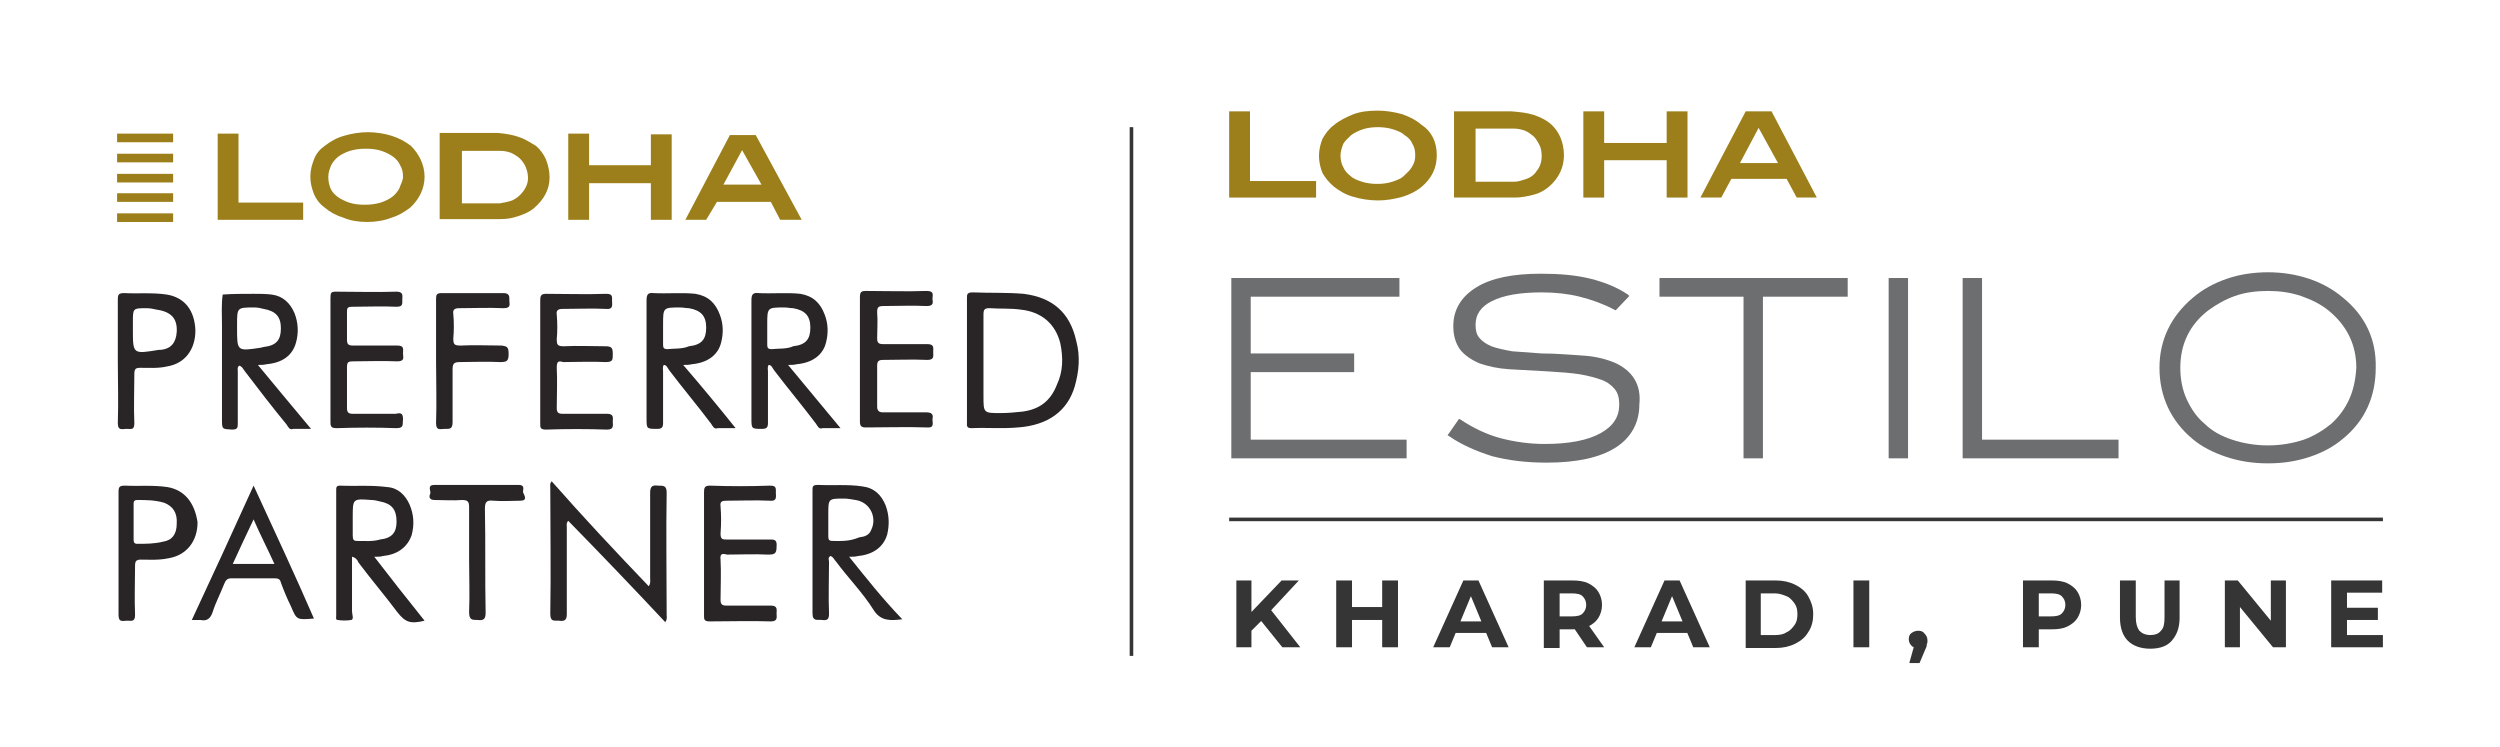 <?xml version="1.0" encoding="utf-8"?>
<!-- Generator: Adobe Illustrator 25.4.1, SVG Export Plug-In . SVG Version: 6.00 Build 0)  -->
<svg version="1.1" id="Layer_1" xmlns="http://www.w3.org/2000/svg" xmlns:xlink="http://www.w3.org/1999/xlink" x="0px" y="0px"
	 viewBox="0 0 348 104" style="enable-background:new 0 0 348 104;" xml:space="preserve">
<style type="text/css">
	.st0{fill:none;stroke:#353535;stroke-width:0.5;stroke-miterlimit:10;}
	.st1{fill:#9C7F1A;}
	.st2{fill:#6D6E70;}
	.st3{fill:#292526;}
	.st4{fill-rule:evenodd;clip-rule:evenodd;fill:#9C7F1A;}
	.st5{fill:#353535;}
</style>
<g>
	<line class="st0" x1="157.5" y1="17.7" x2="157.5" y2="91.3"/>
	<g>
		<path class="st1" d="M171.1,27.5v-12h2.9v9.7h9.2v2.3H171.1L171.1,27.5z"/>
		<path class="st1" d="M200,21.6c0,1.8-0.7,3.2-2.1,4.4c-0.7,0.6-1.7,1.1-2.7,1.4c-1.1,0.3-2.2,0.5-3.4,0.5s-2.4-0.2-3.4-0.5
			c-1.1-0.3-1.9-0.8-2.7-1.4c-0.7-0.6-1.2-1.2-1.6-1.9c-0.3-0.7-0.5-1.6-0.5-2.4s0.2-1.7,0.5-2.4c0.4-0.7,0.9-1.4,1.6-1.9
			c0.7-0.6,1.7-1.1,2.7-1.5c1.1-0.4,2.2-0.5,3.4-0.5s2.3,0.2,3.4,0.5c1.1,0.4,1.9,0.8,2.7,1.5C199.3,18.3,200,19.8,200,21.6z
			 M197,21.6c0-0.6-0.1-1.1-0.4-1.6c-0.2-0.5-0.6-0.9-1.1-1.2c-0.4-0.4-1-0.6-1.6-0.8c-0.6-0.2-1.4-0.3-2.1-0.3
			c-0.8,0-1.5,0.1-2.1,0.3c-0.6,0.2-1.2,0.5-1.6,0.8c-0.4,0.4-0.8,0.7-1.1,1.2c-0.2,0.5-0.4,1.1-0.4,1.6c0,0.6,0.1,1.2,0.4,1.7
			c0.2,0.5,0.6,0.9,1,1.2c0.4,0.4,1,0.6,1.6,0.8c0.6,0.2,1.4,0.3,2.1,0.3c0.8,0,1.5-0.1,2.1-0.3c0.6-0.2,1.2-0.4,1.6-0.8
			c0.4-0.4,0.8-0.7,1.1-1.2C196.9,22.7,197,22.2,197,21.6z"/>
		<path class="st1" d="M213.5,16c0.9,0.3,1.7,0.7,2.3,1.2s1.1,1.2,1.4,1.9c0.3,0.7,0.5,1.6,0.5,2.5c0,1.7-0.7,3.2-2.1,4.4
			c-0.6,0.5-1.3,0.9-2.1,1.1s-1.7,0.4-2.6,0.4h-8.5v-12h8C211.6,15.6,212.6,15.7,213.5,16z M212.5,24.9c0.6-0.2,1.1-0.6,1.4-1.1
			c0.5-0.6,0.7-1.3,0.7-2.1c0-0.6-0.1-1.1-0.3-1.5s-0.5-0.9-0.8-1.2c-0.4-0.3-0.7-0.6-1.2-0.8c-0.5-0.2-1.1-0.3-1.6-0.3h-5.3v7.4
			h5.4C211.3,25.3,211.9,25.1,212.5,24.9z"/>
		<path class="st1" d="M232,27.5v-5.2h-8.7v5.2h-2.9v-12h2.9v4.4h8.7v-4.4h2.9v12H232z"/>
		<path class="st1" d="M250.1,27.5l-1.4-2.6H241l-1.4,2.6h-2.9l6.3-12h3.6l6.3,12H250.1z M244.8,17.8l-2.6,4.9h5.3L244.8,17.8z"/>
	</g>
	<path class="st2" d="M224.8,50.5c-1.2-0.5-2.7-0.9-4.4-1s-3.6-0.3-5.8-0.3c-1.5-0.1-2.9-0.2-4.1-0.3c-1.1-0.2-2.1-0.4-2.9-0.7
		c-0.7-0.3-1.3-0.7-1.7-1.2s-0.5-1.1-0.5-1.8c0-1.4,0.7-2.5,2.3-3.3s3.9-1.2,6.9-1.2c1.9,0,3.7,0.2,5.3,0.6c1.6,0.4,3.3,1,4.8,1.8
		l0.2,0.1l1.9-2l-0.2-0.2c-1.5-1-3.2-1.7-5.2-2.2s-4.3-0.7-6.9-0.7c-3.9,0-6.9,0.6-9,1.9c-2.1,1.3-3.2,3.1-3.2,5.4
		c0,1.3,0.3,2.3,0.9,3.2c0.6,0.8,1.6,1.5,2.8,2c1.2,0.4,2.5,0.7,4.1,0.8s3.4,0.2,5.4,0.3c1.7,0.1,3.1,0.2,4.4,0.4
		c1.2,0.2,2.3,0.5,3.1,0.8s1.4,0.8,1.8,1.3c0.4,0.5,0.6,1.2,0.6,2.1c0,1.7-0.8,3-2.6,4s-4.4,1.5-7.8,1.5c-2.1,0-4.2-0.3-6.1-0.8
		c-1.9-0.5-3.8-1.4-5.6-2.6l-0.2-0.1l-1.6,2.3l0.2,0.1c1.7,1.2,3.8,2.1,6,2.8c2.3,0.6,4.8,0.9,7.6,0.9c4.2,0,7.4-0.7,9.6-2.1
		c2.2-1.4,3.3-3.5,3.3-6C228.5,53.5,227.2,51.6,224.8,50.5z"/>
	<polygon class="st2" points="174.1,51.8 188.5,51.8 188.5,49.2 174.1,49.2 174.1,41.3 194.8,41.3 194.8,38.7 171.4,38.7 
		171.4,63.8 195.8,63.8 195.8,61.2 174.1,61.2 	"/>
	<polygon class="st2" points="230.9,41.3 242.7,41.3 242.7,63.8 245.4,63.8 245.4,41.3 257.2,41.3 257.2,38.7 231,38.7 231,41.3 	
		"/>
	<rect x="262.9" y="38.7" class="st2" width="2.7" height="25.1"/>
	<polygon class="st2" points="275.9,38.7 273.2,38.7 273.2,63.8 294.9,63.8 294.9,61.2 275.9,61.2 	"/>
	<g>
		<path class="st2" d="M326.1,41.4c-1.3-1.1-2.9-2-4.7-2.6c-1.8-0.6-3.7-0.9-5.7-0.9s-4,0.3-5.7,0.9c-1.8,0.6-3.4,1.5-4.7,2.6
			c-3.1,2.6-4.7,5.9-4.7,9.8c0,4,1.6,7.4,4.6,9.9c1.3,1.1,2.9,1.9,4.7,2.5c1.8,0.6,3.7,0.9,5.8,0.9s4-0.3,5.8-0.9
			c1.8-0.6,3.3-1.4,4.6-2.5c3.1-2.5,4.6-5.9,4.6-9.9C330.8,47.2,329.2,43.9,326.1,41.4z M327,55.6c-0.6,1.3-1.4,2.4-2.5,3.4
			c-1.1,0.9-2.4,1.7-3.8,2.2c-1.5,0.5-3.2,0.8-5,0.8s-3.5-0.3-5-0.8s-2.8-1.2-3.8-2.2c-1.1-0.9-1.9-2.1-2.5-3.4
			c-0.6-1.3-0.9-2.8-0.9-4.4c0-3.3,1.3-6,3.9-8c1.1-0.8,2.3-1.5,3.7-2c1.4-0.5,3-0.7,4.6-0.7s3.1,0.2,4.6,0.7c1.4,0.5,2.7,1.1,3.8,2
			c2.6,2.1,3.9,4.8,3.9,8C327.9,52.8,327.6,54.3,327,55.6z"/>
	</g>
	<line class="st0" x1="171.1" y1="72.3" x2="331.7" y2="72.3"/>
	<g>
		<g>
			<path class="st3" d="M149.8,47.4c-0.9-4-3.4-6-7.3-6.5c-2.4-0.2-4.7-0.1-7.1-0.2c-0.8,0-0.8,0.3-0.8,0.8c0,2.8,0,5.7,0,8.6v8.7
				c0,0.4-0.1,0.8,0.6,0.8c2.2-0.1,4.3,0.1,6.5-0.1c4.2-0.3,6.9-2.3,7.9-5.7C150.2,51.7,150.4,49.6,149.8,47.4z M147.1,53.6
				c-0.9,2.3-2.5,3.4-4.8,3.7c-1,0.1-2,0.2-3,0.2c-2.4,0-2.4,0-2.4-2.4c0-3.8,0-7.4,0-11.3c0-0.8,0.2-0.9,0.9-0.9
				c1.4,0.1,2.9,0,4.3,0.2c2.8,0.3,4.8,1.9,5.5,4.7C148,49.8,148,51.7,147.1,53.6z"/>
			<path class="st3" d="M109.7,50.8c0.5,0,0.8,0,1.2-0.1c2.2-0.2,3.7-1.3,4.1-3.1c0.3-1.2,0.3-2.5-0.2-3.8c-0.6-1.6-1.6-2.6-3.4-2.9
				c-1.8-0.2-3.9,0-5.8-0.1c-0.8-0.1-1,0.2-1,1c0,5.5,0,10.9,0,16.4c0,1.5,0,1.5,1.5,1.5c0.6,0,0.8-0.2,0.8-0.8c0-2.4,0-4.7,0-7.2
				c0-0.3-0.1-0.6,0.1-0.9c0.4,0,0.5,0.4,0.8,0.8c1.9,2.5,4,5,5.8,7.4c0.2,0.3,0.4,0.8,0.9,0.6c0.8,0,1.5,0,2.5,0
				C114.5,56.6,112.1,53.7,109.7,50.8z M107.4,48.6c-0.5,0-0.6-0.2-0.6-0.6c0-0.8,0-1.5,0-2.3v-0.5c0-2.4,0-2.4,2.4-2.4
				c0.4,0,0.8,0.1,1.2,0.1c1.7,0.3,2.4,1.1,2.4,2.7c0,1.6-0.6,2.4-2.4,2.6C109.6,48.6,108.4,48.5,107.4,48.6z"/>
			<path class="st3" d="M35.9,50.8c0.5,0,0.8,0,1.2-0.1c2.2-0.2,3.6-1.2,4.1-3c0.4-1.4,0.3-2.8-0.2-4.1c-0.6-1.4-1.6-2.4-3.2-2.6
				c-0.8-0.1-1.7-0.1-2.5-0.1c-1.4,0-2.9,0-4.3,0.1c-0.2,1.4-0.1,2.8-0.1,4.3c0,4.3,0,8.7,0,13c0,1.5,0,1.4,1.4,1.5
				c0.8,0,0.8-0.3,0.8-0.9c0-2.4,0-4.7,0-7.2c0-0.2-0.1-0.6,0.2-0.8c0.4,0.1,0.5,0.4,0.8,0.8c1.9,2.5,3.9,5.1,5.8,7.4
				c0.2,0.3,0.4,0.8,0.9,0.6c0.8,0,1.5,0,2.5,0C40.7,56.6,38.3,53.7,35.9,50.8z M33,45.7v-0.5c0-2.4,0-2.4,2.4-2.4
				c0.5,0,0.9,0.1,1.3,0.2c1.7,0.3,2.4,1.1,2.4,2.7c0,1.6-0.6,2.4-2.4,2.6c-0.1,0-0.3,0.1-0.4,0.1C33,48.9,33,48.9,33,45.7z"/>
			<path class="st3" d="M23.2,41c-2-0.3-4.1-0.1-5.9-0.2c-0.8,0-0.9,0.2-0.9,0.9c0,2.8,0,5.7,0,8.6c0,2.8,0.1,5.7,0,8.6
				c0,1.1,0.6,0.8,1.2,0.8c0.7,0,1.1,0.2,1.1-0.8c-0.1-2.3,0-4.5,0-6.8c0-0.8,0.2-0.9,0.9-0.9c1.2,0,2.4,0.1,3.7-0.2
				c2.4-0.4,3.9-2.3,3.9-5C27.1,43.2,25.7,41.4,23.2,41z M24.6,46.2c-0.1,1.5-0.8,2.4-2.3,2.5c-0.1,0-0.1,0-0.2,0
				c-3.6,0.6-3.6,0.6-3.6-2.8v-1.1c0-1.9,0-1.9,1.9-1.9c0.5,0,1,0.1,1.4,0.2C23.9,43.4,24.7,44.4,24.6,46.2z"/>
			<path class="st3" d="M56.1,58.4c-0.1,0.6,0.2,1.2-0.9,1.2c-2.7-0.1-5.5-0.1-8.3,0c-0.8,0-0.9-0.2-0.9-0.9c0-2.8,0-5.7,0-8.6
				c0-2.8,0-5.7,0-8.6c0-0.8,0.1-0.9,0.8-0.9c2.8,0,5.6,0.1,8.4,0c1,0,0.8,0.6,0.8,1.1c0,0.6,0.1,1-0.8,1c-2-0.1-4.1,0-6.1,0
				c-0.8,0-0.8,0.2-0.8,0.8c0,1.2,0,2.4,0,3.8c0,0.6,0.2,0.8,0.8,0.8c2.2,0,4.1,0,6.2,0c1,0,0.8,0.5,0.8,1.1c0,0.5,0.3,1.1-0.8,1.1
				c-2.2-0.1-4.1,0-6.2,0c-0.6,0-0.8,0.1-0.8,0.8c0,1.9,0,3.9,0,5.7c0,0.6,0.2,0.8,0.8,0.8c2,0,4.1,0,6,0
				C55.9,57.4,56.1,57.6,56.1,58.4z"/>
			<path class="st3" d="M95.1,50.8c0.5,0,0.8,0,1.2-0.1c2.2-0.2,3.7-1.3,4.1-3.1c0.3-1.2,0.3-2.5-0.2-3.8c-0.6-1.6-1.6-2.6-3.4-2.9
				c-1.8-0.2-3.9,0-5.8-0.1c-0.8-0.1-1,0.2-1,1c0,5.5,0,10.9,0,16.4c0,1.5,0,1.5,1.5,1.5c0.6,0,0.8-0.2,0.8-0.8c0-2.4,0-4.7,0-7.2
				c0-0.3-0.1-0.6,0.1-0.9c0.4,0,0.5,0.4,0.8,0.8c1.9,2.5,4,5,5.8,7.4c0.2,0.3,0.4,0.8,0.9,0.6c0.8,0,1.5,0,2.5,0
				C100,56.6,97.6,53.7,95.1,50.8z M92.9,48.6c-0.5,0-0.6-0.2-0.6-0.6c0-0.8,0-1.5,0-2.3v-0.5c0-2.4,0-2.4,2.4-2.4
				c0.4,0,0.8,0.1,1.2,0.1c1.7,0.3,2.4,1.1,2.4,2.7c0,1.6-0.6,2.4-2.4,2.6C95,48.6,93.8,48.5,92.9,48.6z"/>
			<path class="st3" d="M77.5,51.2c0.1,1.8,0,3.8,0,5.6c0,0.6,0.2,0.8,0.8,0.8c2.2,0,4.1,0,6.2,0c1,0,0.8,0.6,0.8,1.1
				c0,0.5,0.2,1.1-0.8,1.1c-2.8-0.1-5.7-0.1-8.5,0c-0.8,0-0.8-0.3-0.8-0.8c0-2.9,0-5.7,0-8.7c0-2.8,0-5.7,0-8.5
				c0-0.6,0.1-0.9,0.8-0.9c2.8,0,5.6,0.1,8.4,0c0.9,0,0.8,0.4,0.8,1c0,0.5,0.2,1.2-0.8,1.1c-2-0.1-4.1,0-6.1,0
				c-0.6,0-0.9,0.2-0.8,0.8c0.1,1.1,0.1,2.4,0,3.4c0,0.8,0.1,1,1,1c1.9-0.1,3.9,0,5.8,0c0.9,0,1,0.3,1,1.1c0,0.8,0,1.1-1,1.1
				c-1.9-0.1-4,0-5.9,0C77.7,50.2,77.5,50.3,77.5,51.2z"/>
			<path class="st3" d="M129.8,58.4c0,0.5,0.3,1.2-0.8,1.1c-2.8-0.1-5.7,0-8.5,0c-0.6,0-0.8-0.2-0.8-0.8c0-2.9,0-5.8,0-8.8
				c0-2.8,0-5.7,0-8.5c0-0.8,0.2-0.9,0.9-0.9c2.8,0,5.6,0.1,8.4,0c1.1,0,0.8,0.6,0.8,1.1c0.1,0.6,0.1,1-0.8,1c-2-0.1-4.1,0-6,0
				c-0.8,0-0.9,0.2-0.9,0.9c0.1,1.2,0,2.4,0,3.6c0,0.6,0.2,0.8,0.8,0.8c2.2,0,4.1,0,6.2,0c1,0,0.8,0.6,0.8,1.1s0.2,1.1-0.8,1.1
				c-2.2-0.1-4.1,0-6.2,0c-0.6,0-0.8,0.2-0.8,0.8c0,1.9,0,3.9,0,5.7c0,0.6,0.3,0.8,0.8,0.8c2,0,4.1,0,6.1,0
				C129.9,57.4,129.9,57.9,129.8,58.4z"/>
			<path class="st3" d="M70.8,49.3c0,1-0.3,1.1-1.2,1.1c-1.8-0.1-3.8,0-5.6,0c-0.9,0-1,0.3-1,1.1c0,2.4,0,5,0,7.3
				c0,1-0.5,0.9-1.1,0.9c-0.6,0-1.2,0.3-1.2-0.8c0.1-2.9,0-5.7,0-8.7c0-2.8,0-5.7,0-8.6c0-0.6,0.1-0.8,0.8-0.8c2.8,0,5.7,0,8.6,0
				c0.9,0,0.8,0.6,0.8,1c0,0.5,0.3,1.1-0.8,1.1c-2.2-0.1-4.1,0-6.2,0c-0.6,0-0.9,0.2-0.8,0.8c0.1,1.1,0.1,2.4,0,3.4c0,0.8,0.1,1,1,1
				c1.9-0.1,3.9,0,5.7,0C70.6,48.2,70.8,48.3,70.8,49.3z"/>
		</g>
		<g>
			<path class="st3" d="M92.8,85.6c0,0.3,0.1,0.6-0.2,1c-4.4-4.7-8.9-9.4-13.5-14.1c-0.3,0.3-0.2,0.6-0.2,0.9c0,4.1,0,8,0,12.1
				c0,0.9-0.4,1-1.1,0.9c-0.8,0-1.2,0.1-1.2-1c0.1-5.8,0-11.7,0-17.5c0-0.3-0.1-0.6,0.2-0.9c4.4,5,8.9,9.8,13.5,14.6
				c0.3-0.4,0.2-0.8,0.2-1.1c0-4,0-8,0-11.9c0-0.9,0.3-1.1,1.1-1c0.8,0,1.2,0,1.2,1C92.7,74.2,92.8,79.9,92.8,85.6z"/>
			<path class="st3" d="M118.2,77.5c0.5,0,0.9,0,1.2-0.1c2.2-0.2,3.6-1.3,4.1-3c0.3-1.3,0.3-2.6-0.2-4c-0.6-1.5-1.6-2.5-3.3-2.7
				c-2-0.3-4.1-0.1-6.1-0.2c-0.8,0-0.8,0.2-0.8,0.8c0,5.7,0,11.4,0,17.1c0,1.2,0.8,0.8,1.3,0.9c0.8,0.1,1-0.1,1-0.9
				c-0.1-2.4,0-4.7,0-7.2c0-0.2-0.2-0.6,0.2-0.8c0.4,0.1,0.5,0.5,0.8,0.8c1.7,2.3,3.7,4.3,5.2,6.7c1,1.6,2.4,1.5,4,1.3
				C122.9,83.4,120.6,80.5,118.2,77.5z M115.9,75.3c-0.5,0-0.6-0.2-0.6-0.6c0-0.8,0-1.5,0-2.3v-0.8c0-2.2,0-2.2,2.2-2.2
				c0.5,0,1,0.1,1.6,0.2c2,0.3,3,2.4,2.2,4.1c-0.3,0.8-0.9,1-1.7,1.1C118.2,75.4,117,75.3,115.9,75.3z"/>
			<path class="st3" d="M52.1,77.5c0.5,0,0.9,0,1.2-0.1c2-0.2,3.4-1.2,4-2.9c0.4-1.5,0.3-2.9-0.3-4.3c-0.6-1.3-1.6-2.3-3.1-2.4
				c-2.3-0.3-4.3-0.1-6.6-0.2c-0.5,0-0.5,0.3-0.5,0.6c0,5.8,0,11.7,0,17.5c0,0.2-0.1,0.6,0.2,0.6c0.6,0.1,1.3,0.1,1.9,0
				c0.4-0.1,0.1-0.8,0.1-1.2c0-2.5,0-5.1,0-7.6c0.5,0.1,0.8,0.5,0.9,0.8c1.8,2.4,3.6,4.5,5.4,6.9c1.1,1.4,1.8,1.7,3.8,1.2
				C56.7,83.4,54.4,80.5,52.1,77.5z M49.7,75.3c-0.5,0-0.6-0.2-0.6-0.8c0-0.8,0-1.5,0-2.3V72c0-2.6,0-2.6,2.6-2.4
				c0.4,0,0.8,0.1,1.2,0.2c1.6,0.3,2.3,1.1,2.3,2.8c0,1.5-0.6,2.3-2.3,2.5C51.9,75.4,50.8,75.3,49.7,75.3z"/>
			<path class="st3" d="M23.3,67.8c-2-0.3-4.1-0.1-5.9-0.2c-0.8,0-0.9,0.2-0.9,0.9c0,2.8,0,5.7,0,8.4c0,2.9,0,5.7,0,8.7
				c0,1.1,0.6,0.8,1.2,0.8s1.1,0.2,1.1-0.8c-0.1-2.4,0-4.5,0-6.9c0-0.6,0.2-0.8,0.8-0.8c1.3,0,2.5,0.1,3.9-0.2c2.4-0.4,4-2.3,4-5
				C27.1,70,25.7,68.2,23.3,67.8z M24.6,72.9c0,1.4-0.6,2.3-1.9,2.5c-1.2,0.3-2.4,0.3-3.6,0.3c-0.4,0-0.5-0.2-0.5-0.6
				c0-0.8,0-1.7,0-2.5s0-1.6,0-2.4c0-0.3,0-0.6,0.5-0.6c1.3,0,2.5,0,3.8,0.4C24.1,70.5,24.7,71.4,24.6,72.9z"/>
			<path class="st3" d="M100.3,77.9c0.1,1.8,0,3.8,0,5.6c0,0.6,0.2,0.8,0.8,0.8c2.2,0,4.1,0,6.2,0c1,0,0.8,0.6,0.8,1.1
				s0.2,1.1-0.8,1.1c-2.8-0.1-5.7,0-8.5,0c-0.8,0-0.8-0.3-0.8-0.8c0-2.9,0-5.7,0-8.7c0-2.8,0-5.7,0-8.5c0-0.6,0.1-0.9,0.8-0.9
				c2.8,0.1,5.6,0.1,8.4,0c0.9,0,0.8,0.4,0.8,1c0,0.5,0.2,1.2-0.8,1.1c-2-0.1-4.1,0-6.1,0c-0.6,0-0.9,0.1-0.8,0.8
				c0.1,1.2,0.1,2.4,0,3.8c0,0.8,0.3,0.8,0.9,0.8c1.9,0,3.9,0,5.7,0c0.8,0,1.3-0.1,1.2,1c0,1-0.3,1.1-1.2,1.1c-1.9-0.1-3.9,0-5.7,0
				C100.5,77,100.2,77.1,100.3,77.9z"/>
			<path class="st3" d="M35.3,67.6c-2.9,6.4-5.7,12.5-8.6,18.7c0.5,0,0.9,0,1.2,0c0.9,0.2,1.4-0.2,1.7-1.1c0.4-1.3,1.1-2.6,1.6-3.9
				c0.2-0.5,0.4-0.8,1-0.8c2,0,4.1,0,6,0c0.5,0,0.8,0.1,0.9,0.6c0.4,1.1,0.9,2.3,1.4,3.3c0.8,1.9,0.8,1.9,3.2,1.7
				C41.1,80.1,38.2,73.9,35.3,67.6z M32.4,78.5c1-2.2,1.9-4.1,2.9-6.2c1,2.3,2,4.2,2.9,6.2H32.4z"/>
			<path class="st3" d="M72.4,69.7c-1.2,0-2.4,0.1-3.7,0c-0.9-0.1-1.2,0.1-1.2,1.1c0.1,4.8,0,9.7,0.1,14.5c0,0.9-0.3,1.1-1.1,1
				c-0.8,0-1.2,0-1.2-1.1c0.1-2.4,0-5,0-7.3c0-2.4,0-4.8,0-7.3c0-0.8-0.2-1-1-1c-1.2,0.1-2.4,0-3.8,0c-0.8,0-0.8-0.5-0.6-0.9
				c0.1-0.4-0.5-1.2,0.6-1.2c4,0,7.8,0,11.7,0c0.9,0,0.6,0.6,0.6,1C73,69,73.5,69.7,72.4,69.7z"/>
		</g>
		<g>
			<g>
				<path class="st1" d="M30.3,30.6v-12h2.9v9.6h9v2.4H30.3z"/>
				<path class="st1" d="M59.1,24.6c0,1.7-0.8,3.2-2,4.3c-0.8,0.6-1.6,1.1-2.6,1.4c-1,0.4-2.2,0.6-3.4,0.6c-1.2,0-2.4-0.2-3.3-0.6
					c-1-0.3-1.9-0.8-2.6-1.4c-0.8-0.6-1.2-1.2-1.5-1.9c-0.3-0.8-0.5-1.5-0.5-2.4c0-0.9,0.2-1.6,0.5-2.4c0.3-0.8,0.8-1.4,1.5-1.9
					c0.8-0.6,1.6-1.1,2.7-1.4c1-0.3,2.2-0.5,3.3-0.5s2.4,0.2,3.3,0.5c1,0.3,1.9,0.8,2.7,1.4C58.3,21.4,59.1,22.9,59.1,24.6z
					 M56.1,24.6c0-0.6-0.1-1.1-0.4-1.6c-0.2-0.5-0.6-0.9-1-1.2c-0.4-0.3-1-0.6-1.6-0.8c-0.6-0.2-1.3-0.3-2.2-0.3
					c-0.8,0-1.5,0.1-2.2,0.3c-0.6,0.2-1.2,0.5-1.6,0.8c-0.4,0.3-0.8,0.8-1,1.2c-0.2,0.5-0.4,1-0.4,1.6s0.1,1.1,0.3,1.6
					c0.2,0.5,0.6,0.9,1,1.2c0.4,0.3,1,0.6,1.6,0.8c0.6,0.2,1.3,0.3,2.2,0.3c0.8,0,1.5-0.1,2.2-0.3c0.6-0.2,1.2-0.5,1.6-0.8
					c0.4-0.3,0.8-0.8,1-1.2C55.7,25.8,56.1,25.2,56.1,24.6z"/>
				<path class="st1" d="M72.3,19.1c0.9,0.3,1.6,0.8,2.3,1.2c0.6,0.5,1.1,1.2,1.4,1.9c0.3,0.8,0.5,1.6,0.5,2.5
					c0,1.7-0.8,3.1-2.2,4.3c-0.6,0.5-1.3,0.8-2.2,1.1s-1.6,0.4-2.5,0.4h-8.4v-12h8C70.5,18.6,71.5,18.8,72.3,19.1z M71.3,27.9
					c0.6-0.3,1-0.6,1.4-1.1c0.5-0.6,0.8-1.3,0.8-2c0-0.5-0.1-1-0.3-1.5c-0.2-0.5-0.5-0.9-0.8-1.2c-0.3-0.3-0.8-0.6-1.2-0.8
					c-0.5-0.2-1-0.3-1.6-0.3h-5.3v7.3h5.3C70.2,28.2,70.7,28.1,71.3,27.9z"/>
				<path class="st1" d="M90.6,30.6v-5.1h-8.6v5.1h-2.9v-12h2.9V23h8.6v-4.3h2.9v11.9L90.6,30.6L90.6,30.6z"/>
				<path class="st1" d="M108.6,30.6l-1.3-2.5h-7.5l-1.5,2.5h-2.9l6.2-11.8h3.6l6.4,11.8H108.6z M103.3,20.9l-2.6,4.8h5.3
					L103.3,20.9z"/>
			</g>
			<g>
				<rect x="16.3" y="29.7" class="st4" width="7.8" height="1.2"/>
				<rect x="16.3" y="18.6" class="st4" width="7.8" height="1.2"/>
				<rect x="16.3" y="21.4" class="st4" width="7.8" height="1.2"/>
				<rect x="16.3" y="24.2" class="st4" width="7.8" height="1.2"/>
				<rect x="16.3" y="26.9" class="st4" width="7.8" height="1.2"/>
			</g>
		</g>
	</g>
	<g>
		<path class="st5" d="M172.1,90.1v-9.3h2.1v9.3H172.1z M174,88l-0.1-2.5l4.5-4.7h2.4l-4,4.3l-1.2,1.3L174,88z M178.5,90.1l-3.3-4.1
			l1.4-1.5l4.4,5.6H178.5z"/>
		<path class="st5" d="M188.1,90.1H186v-9.3h2.2V90.1z M192.5,86.3H188v-1.8h4.6V86.3z M192.4,80.8h2.2v9.3h-2.2V80.8z"/>
		<path class="st5" d="M199.5,90.1l4.2-9.3h2.1l4.2,9.3h-2.3l-3.4-8.2h0.9l-3.4,8.2H199.5z M201.6,88.1l0.6-1.6h4.8l0.6,1.6H201.6z"
			/>
		<path class="st5" d="M214.9,90.1v-9.3h4c0.8,0,1.6,0.1,2.2,0.4c0.6,0.3,1.1,0.7,1.4,1.2c0.3,0.5,0.5,1.1,0.5,1.8
			c0,0.7-0.2,1.3-0.5,1.8c-0.3,0.5-0.8,0.9-1.4,1.2c-0.6,0.3-1.3,0.4-2.2,0.4h-2.8l1-0.9v3.5H214.9z M217.1,86.8l-1-1h2.7
			c0.7,0,1.2-0.1,1.5-0.4c0.3-0.3,0.5-0.7,0.5-1.2c0-0.5-0.2-0.9-0.5-1.2s-0.8-0.4-1.5-0.4h-2.7l1-1V86.8z M220.9,90.1l-2.3-3.4h2.3
			l2.4,3.4H220.9z"/>
		<path class="st5" d="M227.5,90.1l4.2-9.3h2.1l4.2,9.3h-2.3l-3.4-8.2h0.9l-3.4,8.2H227.5z M229.6,88.1l0.6-1.6h4.8l0.6,1.6H229.6z"
			/>
		<path class="st5" d="M243,90.1v-9.3h4.2c1,0,1.9,0.2,2.7,0.6c0.8,0.4,1.4,0.9,1.8,1.6c0.4,0.7,0.7,1.5,0.7,2.5
			c0,0.9-0.2,1.8-0.7,2.5c-0.4,0.7-1,1.2-1.8,1.6c-0.8,0.4-1.7,0.6-2.7,0.6H243z M245.1,88.4h2c0.6,0,1.2-0.1,1.6-0.4
			c0.5-0.2,0.8-0.6,1.1-1c0.3-0.4,0.4-0.9,0.4-1.5c0-0.6-0.1-1.1-0.4-1.5c-0.3-0.4-0.6-0.8-1.1-1c-0.5-0.2-1-0.4-1.6-0.4h-2V88.4z"
			/>
		<path class="st5" d="M258,90.1v-9.3h2.2v9.3H258z"/>
		<path class="st5" d="M265.8,92.2l0.9-3.2l0.3,1.2c-0.4,0-0.7-0.1-0.9-0.3c-0.2-0.2-0.4-0.5-0.4-0.9c0-0.4,0.1-0.7,0.4-0.9
			s0.6-0.3,0.9-0.3c0.4,0,0.7,0.1,0.9,0.4c0.2,0.2,0.4,0.5,0.4,0.9c0,0.1,0,0.2,0,0.3c0,0.1-0.1,0.2-0.1,0.4s-0.1,0.4-0.2,0.6
			l-0.8,1.9H265.8z"/>
		<path class="st5" d="M281.6,90.1v-9.3h4c0.8,0,1.6,0.1,2.2,0.4c0.6,0.3,1.1,0.7,1.4,1.2c0.3,0.5,0.5,1.1,0.5,1.8
			c0,0.7-0.2,1.3-0.5,1.8c-0.3,0.5-0.8,0.9-1.4,1.2c-0.6,0.3-1.3,0.4-2.2,0.4h-2.8l1-1v3.5H281.6z M283.8,86.8l-1-1h2.7
			c0.7,0,1.2-0.1,1.5-0.4s0.5-0.7,0.5-1.2c0-0.5-0.2-0.9-0.5-1.2s-0.8-0.4-1.5-0.4h-2.7l1-1V86.8z"/>
		<path class="st5" d="M299.3,90.3c-1.3,0-2.4-0.4-3.1-1.1c-0.7-0.7-1.1-1.8-1.1-3.2v-5.2h2.2v5.1c0,0.9,0.2,1.5,0.5,1.9
			c0.4,0.4,0.9,0.6,1.5,0.6c0.7,0,1.2-0.2,1.5-0.6c0.4-0.4,0.5-1,0.5-1.9v-5.1h2.1V86c0,1.4-0.4,2.4-1.1,3.2
			C301.7,89.9,300.7,90.3,299.3,90.3z"/>
		<path class="st5" d="M309.7,90.1v-9.3h1.8l5.5,6.7h-0.9v-6.7h2.1v9.3h-1.8l-5.5-6.7h0.9v6.7H309.7z"/>
		<path class="st5" d="M326.6,88.4h5.1v1.7h-7.2v-9.3h7.1v1.7h-4.9V88.4z M326.5,84.6h4.5v1.7h-4.5V84.6z"/>
	</g>
</g>
</svg>
